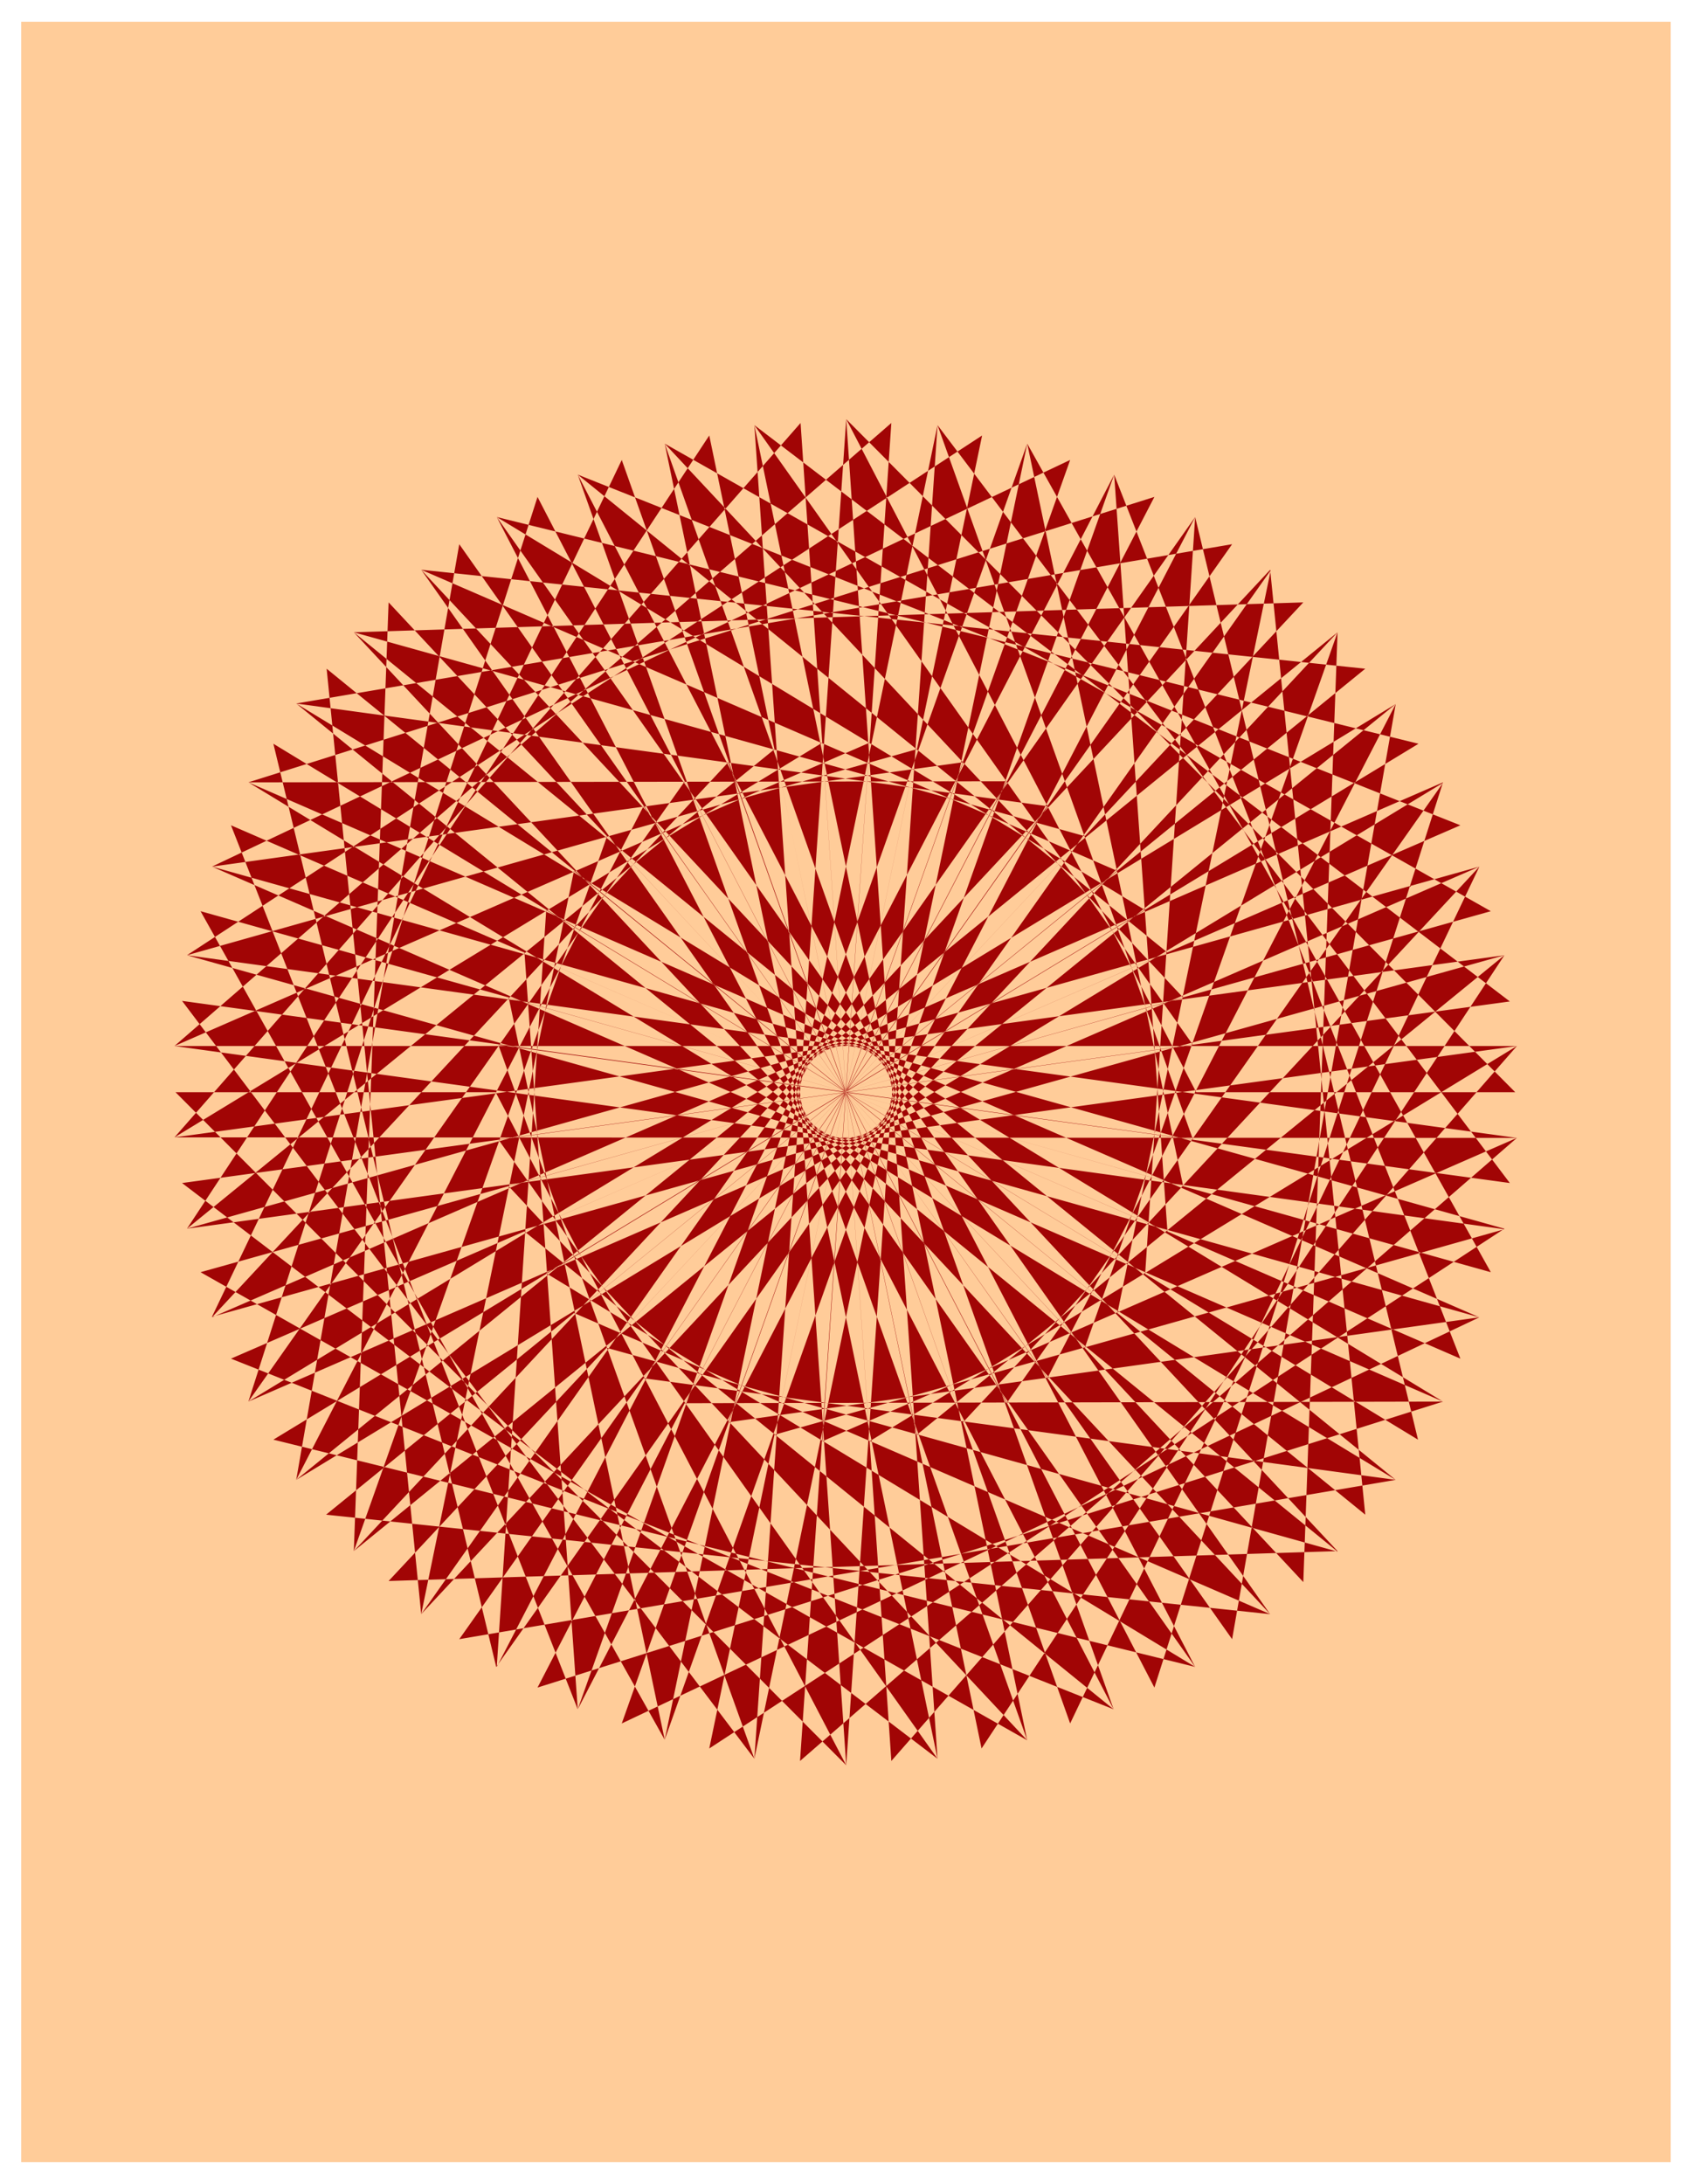 <svg xmlns="http://www.w3.org/2000/svg" width="493.465" height="636.356" fill-rule="evenodd" stroke-linecap="round" preserveAspectRatio="none" viewBox="0 0 3115 4017"><style>.brush0{fill:#fff}.pen0{stroke:#000;stroke-width:1;stroke-linejoin:round}</style><path d="M39 40h3035v3937H39V40z" style="stroke:none;fill:#fc9"/><path d="M1557 3247 912 2009h1876L1557 771l-169 2464-471-1313 1861 254L1725 782l-502 2418-287-1365 1807 505-853-1524-827 2328-98-1392 1722 747-637-1626L914 3066l91-1392 1604 974-410-1697L775 2969l281-1367 1456 1184-175-1738L651 2853l466-1315 1281 1372 63-1747L545 2722l639-1239 1083 1532 301-1720L457 2578l803-1141 864 1667 531-1665-2265 984 950-1021 629 1768 753-1576-2378 666 1081-882 381 1838 962-1459-2447 335 1192-726 127 1873 1151-1315H321l1279-558-128 1873 1319-1146-2447-336 1343-379-382 1838 1463-956-2378-666 1382-192-628 1768 1578-747-2265-984 1395-2-863 1667 1666-526L545 1294l1383 189L845 3015l1723-293L651 1163l1345 375L715 2908l1746-55L775 1048l1281 554L600 2786l1737 183L914 951l1193 723-1604 974 1696 418L1063 873l1085 879-1723 747 1624 645-826-2328 954 1019-1808 505 1521 861-502-2419 807 1140-1860 254 1390 1059-168-2464 644 1238H323l1234 1238 168-2465 470 1314-1860-255 1053 1394 502-2419 287 1366-1808-506 854 1524 827-2327 98 1392-1723-747 638 1626L2199 951l-92 1392-1604-975 410 1698 1425-2017-282 1366L601 1230l174 1739 1686-1806-465 1316L715 1108l-64 1745 1917-1558-641 1240L845 1001 545 2722l2110-1282-803 1141L989 914 457 2578l2265-984-950 1022-628-1770-754 1576 2378-665-1081 882-382-1838-961 1459 2447-336-1191 727-127-1873L321 2092l2470 1-1278 558 127-1873L321 1924l2447 337-1343 378 382-1838-1463 956 2378 666-1382 193 629-1770-1579 748 2265 984-1395 3 864-1667-1667 525 2111 1283-1384-187 1083-1534-1722 293 1916 1560-1345-375 1282-1371-1747 55 1686 1806-1281-554 1456-1185-1737-182 1424 2018-1194-724 1605-974L914 951l1135 2193-1084-879 1722-747-1624-645 827 2328-954-1019 1807-506-1520-860 502 2419-808-1139 1861-254L1388 782l169 2465z" style="stroke:none;fill:#a10505"/></svg>
